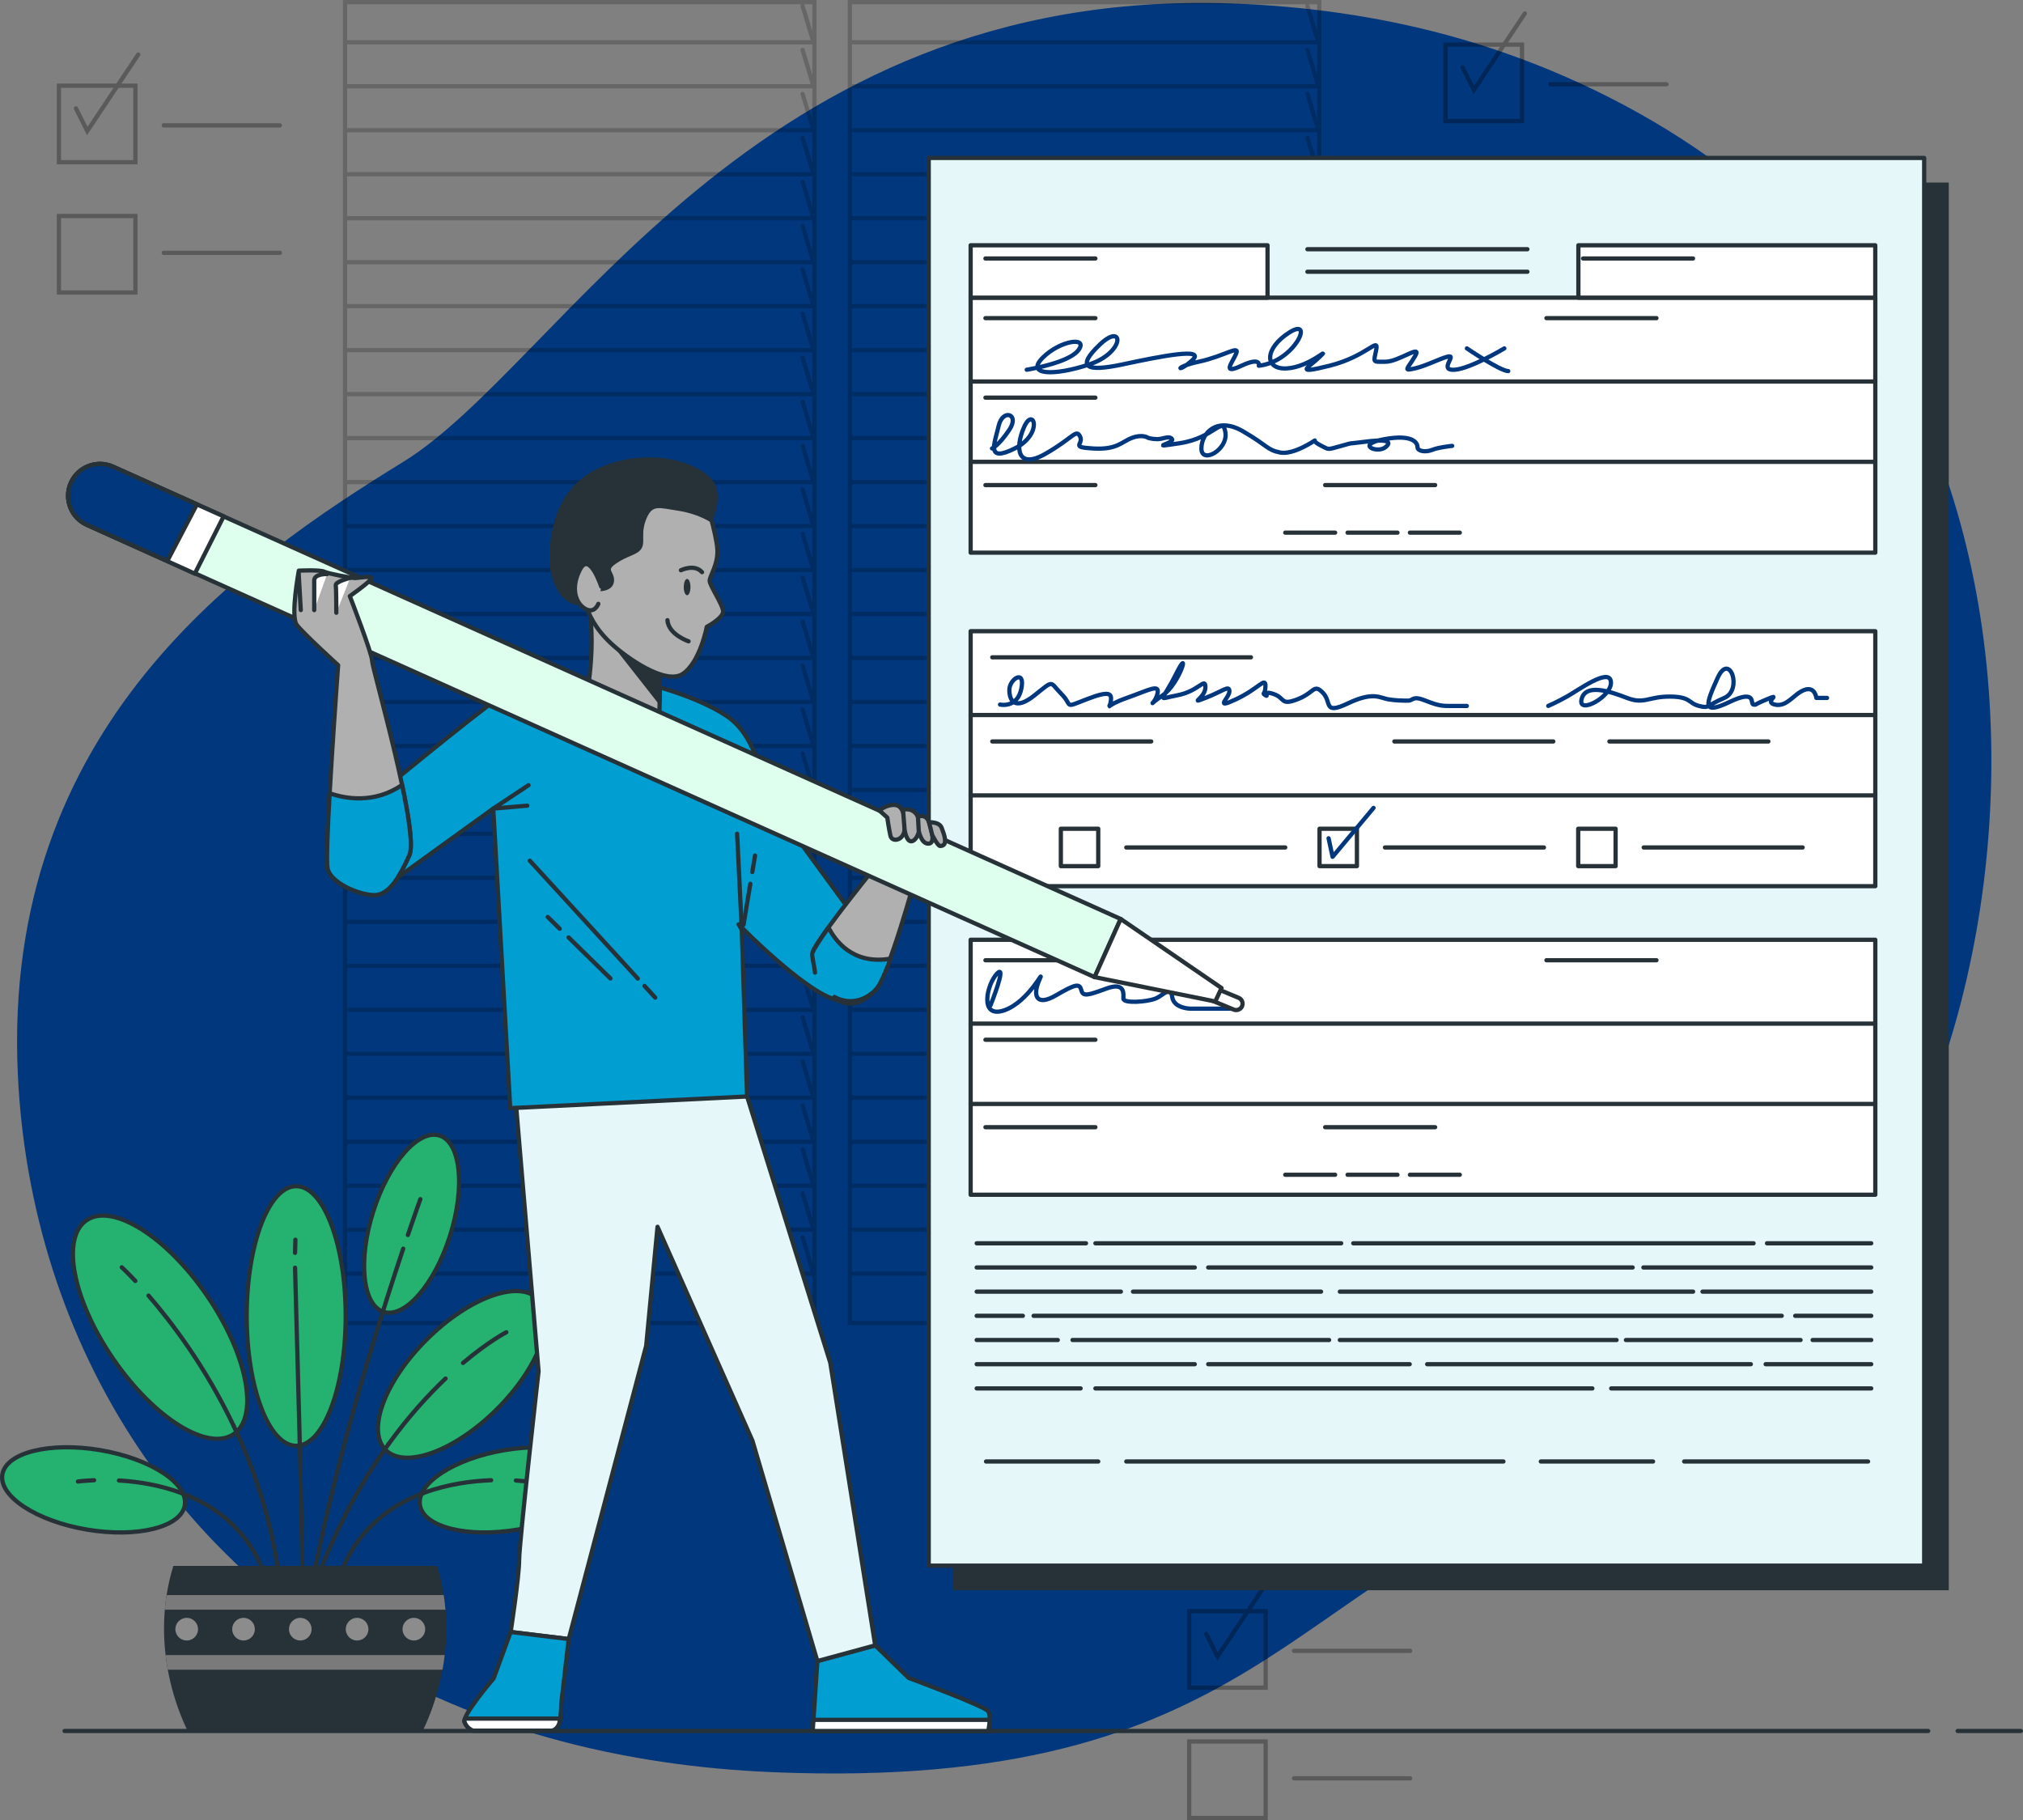 <svg xmlns="http://www.w3.org/2000/svg" viewBox="0 0 476.11 428.33"><rect x="0" y="0" width="476.11" height="428.33" fill="#808080" stroke="none"/><defs><style>      .cls-1 {        fill: #e5f7f9;      }      .cls-1, .cls-2, .cls-3, .cls-4, .cls-5, .cls-6, .cls-7, .cls-8, .cls-9, .cls-10, .cls-11 {        stroke-linecap: round;      }      .cls-1, .cls-3, .cls-12, .cls-5, .cls-6, .cls-7, .cls-8, .cls-9, .cls-10, .cls-11 {        stroke: #263238;      }      .cls-1, .cls-4, .cls-5, .cls-6, .cls-7, .cls-8, .cls-9, .cls-10, .cls-11 {        stroke-linejoin: round;      }      .cls-13, .cls-7 {        fill: #00377d;      }      .cls-2 {        stroke: #000;      }      .cls-2, .cls-3, .cls-4, .cls-8 {        fill: none;      }      .cls-2, .cls-3, .cls-12 {        stroke-miterlimit: 10;      }      .cls-14 {        fill: #8c8c8c;      }      .cls-15 {        opacity: .2;      }      .cls-4 {        stroke: #00377d;      }      .cls-12 {        fill: #25b270;      }      .cls-16 {        opacity: .3;      }      .cls-5 {        fill: #fff;      }      .cls-6 {        fill: #deffee;      }      .cls-9, .cls-17 {        fill: #263238;      }      .cls-18 {        fill: #7a7a7a;      }      .cls-10 {        fill: #009ed1;      }      .cls-11 {        fill: #b0b0b0;      }    </style></defs><g id="Background_Simple" data-name="Background Simple"><path class="cls-13" d="m455.06,256.43c-14.72,39.43-44.8,82.11-87.14,94.75-63.96,19.1-71.6,70.66-186.16,65.87-17.86-.74-34.37-3.26-49.54-7.26-8.15-2.15-15.92-4.75-23.29-7.75C42.01,374.93,7.09,315.27,4.2,252.85.37,170.74,57.66,131.61,94.89,108.7,132.12,85.78,176.99-3.01,289.65.81c17.18.59,34.31,2.94,50.92,7.44,37.91,10.26,76.44,32.95,98.83,66.12,1.68,2.49,3.28,5.04,4.82,7.64,29.97,50.84,30.91,120.66,10.84,174.42Z"></path><g><g class="cls-15"><rect class="cls-2" x="81.2" y=".5" width="110.48" height="310.86"></rect><polyline class="cls-2" points="81.79 9.95 191.46 9.95 188.89 1.41"></polyline><polyline class="cls-2" points="81.79 20.3 191.46 20.3 188.89 11.75"></polyline><polyline class="cls-2" points="81.79 30.65 191.46 30.65 188.89 22.1"></polyline><polyline class="cls-2" points="81.79 41 191.46 41 188.89 32.45"></polyline><polyline class="cls-2" points="81.79 51.35 191.46 51.35 188.89 42.8"></polyline><polyline class="cls-2" points="81.79 61.7 191.46 61.7 188.89 53.15"></polyline><polyline class="cls-2" points="81.79 72.05 191.46 72.05 188.89 63.5"></polyline><polyline class="cls-2" points="81.79 82.4 191.46 82.4 188.89 73.85"></polyline><polyline class="cls-2" points="81.79 92.75 191.46 92.75 188.89 84.2"></polyline><polyline class="cls-2" points="81.79 103.1 191.46 103.1 188.89 94.55"></polyline><polyline class="cls-2" points="81.79 113.45 191.46 113.45 188.89 104.9"></polyline><polyline class="cls-2" points="81.79 123.8 191.46 123.8 188.89 115.25"></polyline><polyline class="cls-2" points="81.79 134.15 191.46 134.15 188.89 125.6"></polyline><polyline class="cls-2" points="81.79 144.49 191.46 144.49 188.89 135.95"></polyline><polyline class="cls-2" points="81.79 154.84 191.46 154.84 188.89 146.3"></polyline><polyline class="cls-2" points="81.79 165.19 191.46 165.19 188.89 156.65"></polyline><polyline class="cls-2" points="81.79 175.54 191.46 175.54 188.89 167"></polyline><polyline class="cls-2" points="81.79 185.89 191.46 185.89 188.89 177.35"></polyline><polyline class="cls-2" points="81.79 196.24 191.46 196.24 188.89 187.7"></polyline><polyline class="cls-2" points="81.79 206.59 191.46 206.59 188.89 198.05"></polyline><polyline class="cls-2" points="81.79 216.94 191.46 216.94 188.89 208.4"></polyline><polyline class="cls-2" points="81.79 227.29 191.46 227.29 188.89 218.74"></polyline><polyline class="cls-2" points="81.79 237.64 191.46 237.64 188.89 229.09"></polyline><polyline class="cls-2" points="81.79 247.99 191.46 247.99 188.89 239.44"></polyline><polyline class="cls-2" points="81.79 258.34 191.46 258.34 188.89 249.79"></polyline><polyline class="cls-2" points="81.79 268.69 191.46 268.69 188.89 260.14"></polyline><polyline class="cls-2" points="81.79 279.04 191.46 279.04 188.89 270.49"></polyline><polyline class="cls-2" points="81.79 289.39 191.46 289.39 188.89 280.84"></polyline><polyline class="cls-2" points="81.79 299.74 191.46 299.74 188.89 291.19"></polyline></g><g class="cls-15"><rect class="cls-2" x="200.01" y=".5" width="110.48" height="310.86"></rect><polyline class="cls-2" points="200.6 9.95 310.27 9.95 307.69 1.41"></polyline><polyline class="cls-2" points="200.6 20.3 310.27 20.3 307.69 11.75"></polyline><polyline class="cls-2" points="200.6 30.65 310.27 30.65 307.69 22.1"></polyline><polyline class="cls-2" points="200.6 41 310.27 41 307.69 32.45"></polyline><polyline class="cls-2" points="200.6 51.35 310.27 51.35 307.69 42.8"></polyline><polyline class="cls-2" points="200.6 61.7 310.27 61.7 307.69 53.15"></polyline><polyline class="cls-2" points="200.6 72.05 310.27 72.05 307.69 63.5"></polyline><polyline class="cls-2" points="200.6 82.4 310.27 82.4 307.69 73.85"></polyline><polyline class="cls-2" points="200.6 92.75 310.27 92.75 307.69 84.2"></polyline><polyline class="cls-2" points="200.6 103.1 310.27 103.1 307.69 94.55"></polyline><polyline class="cls-2" points="200.6 113.45 310.27 113.45 307.69 104.9"></polyline><polyline class="cls-2" points="200.6 123.8 310.27 123.8 307.69 115.25"></polyline><polyline class="cls-2" points="200.6 134.15 310.27 134.15 307.69 125.6"></polyline><polyline class="cls-2" points="200.6 144.49 310.27 144.49 307.69 135.95"></polyline><polyline class="cls-2" points="200.6 154.84 310.27 154.84 307.69 146.3"></polyline><polyline class="cls-2" points="200.6 165.19 310.27 165.19 307.69 156.65"></polyline><polyline class="cls-2" points="200.6 175.54 310.27 175.54 307.69 167"></polyline><polyline class="cls-2" points="200.6 185.89 310.27 185.89 307.69 177.35"></polyline><polyline class="cls-2" points="200.6 196.24 310.27 196.24 307.69 187.7"></polyline><polyline class="cls-2" points="200.6 206.59 310.27 206.59 307.69 198.05"></polyline><polyline class="cls-2" points="200.6 216.94 310.27 216.94 307.69 208.4"></polyline><polyline class="cls-2" points="200.6 227.29 310.27 227.29 307.69 218.74"></polyline><polyline class="cls-2" points="200.6 237.64 310.27 237.64 307.69 229.09"></polyline><polyline class="cls-2" points="200.6 247.99 310.27 247.99 307.69 239.44"></polyline><polyline class="cls-2" points="200.6 258.34 310.27 258.34 307.69 249.79"></polyline><polyline class="cls-2" points="200.6 268.69 310.27 268.69 307.69 260.14"></polyline><polyline class="cls-2" points="200.6 279.04 310.27 279.04 307.69 270.49"></polyline><polyline class="cls-2" points="200.6 289.39 310.27 289.39 307.69 280.84"></polyline><polyline class="cls-2" points="200.6 299.74 310.27 299.74 307.69 291.19"></polyline></g></g></g><g id="Graphic"><g class="cls-16"><rect class="cls-2" x="13.87" y="20.17" width="18" height="18"></rect><rect class="cls-2" x="13.87" y="50.83" width="18" height="18"></rect><line class="cls-2" x1="38.54" y1="29.5" x2="65.87" y2="29.5"></line><line class="cls-2" x1="38.54" y1="59.5" x2="65.87" y2="59.5"></line><polyline class="cls-2" points="17.87 25.5 20.54 30.83 32.54 12.83"></polyline></g><g class="cls-16"><rect class="cls-2" x="279.87" y="379.17" width="18" height="18"></rect><rect class="cls-2" x="279.87" y="409.83" width="18" height="18"></rect><line class="cls-2" x1="304.54" y1="388.5" x2="331.87" y2="388.5"></line><line class="cls-2" x1="304.54" y1="418.5" x2="331.87" y2="418.5"></line><polyline class="cls-2" points="283.87 384.5 286.54 389.83 298.54 371.83"></polyline></g><g class="cls-16"><rect class="cls-2" x="340.2" y="10.5" width="18" height="18"></rect><rect class="cls-2" x="340.2" y="41.17" width="18" height="18"></rect><line class="cls-2" x1="364.87" y1="19.83" x2="392.2" y2="19.83"></line><line class="cls-2" x1="364.87" y1="49.83" x2="392.2" y2="49.83"></line><polyline class="cls-2" points="344.2 15.83 346.87 21.17 358.87 3.17"></polyline></g></g><g id="Floor"><g><line class="cls-8" x1="460.73" y1="407.36" x2="475.61" y2="407.36"></line><line class="cls-8" x1="15.2" y1="407.36" x2="453.79" y2="407.36"></line></g></g><g id="Plant"><g><g><ellipse class="cls-12" cx="69.71" cy="309.7" rx="11.65" ry="30.55"></ellipse><path class="cls-12" d="m105.9,290.86c-3.64,11.46-10.64,19.46-15.62,17.88-4.99-1.58-6.08-12.16-2.44-23.62,3.64-11.46,10.64-19.46,15.62-17.88,4.99,1.58,6.08,12.16,2.44,23.62Z"></path><path class="cls-12" d="m20.44,359.96c-11.85-2.01-20.76-7.82-19.88-12.98.87-5.16,11.19-7.71,23.05-5.71,11.85,2.01,20.76,7.82,19.88,12.98-.87,5.16-11.19,7.71-23.05,5.71Z"></path><path class="cls-12" d="m116.87,331.71c-9.9,9.82-21.6,14.08-26.13,9.51-4.53-4.57-.17-16.23,9.73-26.05,9.9-9.82,21.6-14.08,26.13-9.51,4.53,4.57.17,16.23-9.73,26.05Z"></path><path class="cls-12" d="m48.64,304.78c9.57,13.89,12.43,28.54,6.37,32.71-6.06,4.17-18.73-3.7-28.3-17.6-9.57-13.89-12.43-28.54-6.37-32.71,6.06-4.17,18.73,3.7,28.3,17.6Z"></path><line class="cls-3" x1="70.53" y1="338.72" x2="71.43" y2="380.72"></line><line class="cls-3" x1="69.44" y1="298.34" x2="70.53" y2="338.72"></line><line class="cls-3" x1="69.52" y1="291.75" x2="69.44" y2="294.84"></line><path class="cls-3" d="m54.96,335.5c5.84,12.26,10.59,27.15,11.5,44.07"></path><path class="cls-3" d="m34.96,304.9c5.43,6.27,13.41,16.76,20.01,30.61"></path><path class="cls-3" d="m28.66,298.24s1.21,1.1,3.19,3.21"></path><path class="cls-3" d="m91.46,339.82c-6.79,9.39-13.62,21.68-18.88,37.47"></path><path class="cls-3" d="m104.86,324.42c-4.11,3.9-8.75,8.97-13.4,15.4"></path><path class="cls-3" d="m119.17,313.52s-4.15,2.13-10.2,7.23"></path><path class="cls-3" d="m90.97,305.9c-6.45,20.3-15.11,50.31-19.15,76.35"></path><path class="cls-3" d="m94.9,293.85c-1.15,3.42-2.48,7.49-3.93,12.04"></path><path class="cls-3" d="m98.93,282.2s-1.13,3.11-2.94,8.44"></path><path class="cls-3" d="m42.89,351.44c8.06,3.06,15.93,8.95,19.76,20.12"></path><path class="cls-3" d="m28,348.41c4.34.25,9.66,1.04,14.89,3.03"></path><path class="cls-3" d="m18.35,348.65s1.44-.2,3.8-.3"></path><path class="cls-12" d="m121.89,359.96c11.85-2.01,20.76-7.82,19.88-12.98-.87-5.16-11.19-7.71-23.05-5.71-11.85,2.01-20.76,7.82-19.88,12.98.87,5.16,11.19,7.71,23.05,5.71Z"></path><path class="cls-3" d="m99.7,351.34c-8.15,3.03-16.15,8.93-20.01,20.22"></path><path class="cls-3" d="m115.58,348.35c-4.48.17-10.22.89-15.88,2.99"></path><path class="cls-3" d="m123.98,348.65s-.95-.13-2.57-.24"></path></g><g><path class="cls-17" d="m99.53,407.25c3.48-7.28,5.51-15.68,5.51-24.04,0-5.18-.78-10.14-2.2-14.7h-62.04c-1.42,4.57-2.2,9.52-2.2,14.7,0,8.37,2.03,16.77,5.51,24.04h55.43Z"></path><g><path class="cls-18" d="m39.2,375.38c-.18,1.13-.31,2.28-.41,3.44h66.05c-.1-1.16-.24-2.31-.42-3.44H39.2Z"></path><path class="cls-18" d="m104.14,392.94c.21-1.14.39-2.28.52-3.44H38.97c.14,1.15.32,2.3.52,3.44h64.64Z"></path></g><path class="cls-14" d="m46.61,383.4c0,1.48-1.2,2.67-2.67,2.67s-2.67-1.2-2.67-2.67,1.2-2.67,2.67-2.67,2.67,1.2,2.67,2.67Z"></path><path class="cls-14" d="m59.98,383.4c0,1.48-1.2,2.67-2.67,2.67s-2.67-1.2-2.67-2.67,1.2-2.67,2.67-2.67,2.67,1.2,2.67,2.67Z"></path><path class="cls-14" d="m73.34,383.4c0,1.48-1.2,2.67-2.67,2.67s-2.67-1.2-2.67-2.67,1.2-2.67,2.67-2.67,2.67,1.2,2.67,2.67Z"></path><path class="cls-14" d="m86.71,383.4c0,1.48-1.2,2.67-2.67,2.67s-2.67-1.2-2.67-2.67,1.2-2.67,2.67-2.67,2.67,1.2,2.67,2.67Z"></path><path class="cls-14" d="m100.07,383.4c0,1.48-1.2,2.67-2.67,2.67s-2.67-1.2-2.67-2.67,1.2-2.67,2.67-2.67,2.67,1.2,2.67,2.67Z"></path></g></g></g><g id="Page"><rect class="cls-17" x="224.36" y="42.96" width="234.28" height="331.28"></rect><rect class="cls-1" x="218.57" y="37.17" width="234.28" height="331.28"></rect><rect class="cls-5" x="228.44" y="70.05" width="212.91" height="60.01"></rect><rect class="cls-5" x="228.44" y="57.72" width="69.87" height="12.33"></rect><rect class="cls-5" x="371.47" y="57.72" width="69.87" height="12.33"></rect><line class="cls-8" x1="228.44" y1="89.78" x2="441.35" y2="89.78"></line><line class="cls-8" x1="228.44" y1="108.69" x2="441.35" y2="108.69"></line><rect class="cls-5" x="228.44" y="148.54" width="212.91" height="60.01"></rect><line class="cls-8" x1="228.44" y1="168.27" x2="441.35" y2="168.27"></line><line class="cls-8" x1="228.44" y1="187.18" x2="441.35" y2="187.18"></line><line class="cls-8" x1="231.92" y1="74.87" x2="257.8" y2="74.87"></line><line class="cls-8" x1="363.95" y1="74.87" x2="389.84" y2="74.87"></line><line class="cls-8" x1="231.92" y1="60.83" x2="257.8" y2="60.83"></line><line class="cls-8" x1="372.57" y1="60.83" x2="398.45" y2="60.83"></line><line class="cls-8" x1="231.92" y1="93.58" x2="257.8" y2="93.58"></line><line class="cls-8" x1="231.92" y1="114.16" x2="257.8" y2="114.16"></line><line class="cls-8" x1="311.87" y1="114.16" x2="337.76" y2="114.16"></line><line class="cls-8" x1="307.7" y1="58.65" x2="359.47" y2="58.65"></line><line class="cls-8" x1="307.7" y1="63.95" x2="359.47" y2="63.95"></line><line class="cls-8" x1="302.48" y1="125.35" x2="314.22" y2="125.35"></line><line class="cls-8" x1="317.15" y1="125.35" x2="328.89" y2="125.35"></line><line class="cls-8" x1="331.82" y1="125.35" x2="343.56" y2="125.35"></line><rect class="cls-5" x="228.44" y="221.16" width="212.91" height="60.01"></rect><path class="cls-4" d="m233.11,236.6s3.96-9.9,1.58-7.52c-2.38,2.38-4.36,10.69,1.58,8.71,5.94-1.98,9.9-10.69,8.32-7.13-1.58,3.56-.79,6.34,3.96,3.56,4.75-2.77,5.54-2.77,5.94-1.19.4,1.58,1.58,1.19,5.94-.4,4.36-1.58,3.96,1.19,3.96,2.38s5.54.79,7.52,0c1.98-.79,3.56-3.17,3.96-.4.4,2.77,4.36,2.77,4.36,2.77h10.69"></path><line class="cls-8" x1="228.44" y1="240.89" x2="441.35" y2="240.89"></line><line class="cls-8" x1="228.44" y1="259.8" x2="441.35" y2="259.8"></line><line class="cls-8" x1="231.92" y1="225.98" x2="257.8" y2="225.98"></line><line class="cls-8" x1="363.95" y1="225.98" x2="389.84" y2="225.98"></line><line class="cls-8" x1="231.92" y1="244.69" x2="257.8" y2="244.69"></line><line class="cls-8" x1="231.92" y1="265.27" x2="257.8" y2="265.27"></line><line class="cls-8" x1="311.87" y1="265.27" x2="337.76" y2="265.27"></line><line class="cls-8" x1="302.48" y1="276.46" x2="314.22" y2="276.46"></line><line class="cls-8" x1="317.15" y1="276.46" x2="328.89" y2="276.46"></line><line class="cls-8" x1="331.82" y1="276.46" x2="343.56" y2="276.46"></line><line class="cls-8" x1="233.53" y1="154.69" x2="294.41" y2="154.69"></line><line class="cls-8" x1="233.53" y1="174.49" x2="270.94" y2="174.49"></line><line class="cls-8" x1="328.16" y1="174.49" x2="365.57" y2="174.49"></line><line class="cls-8" x1="386.84" y1="199.44" x2="424.25" y2="199.44"></line><line class="cls-8" x1="378.77" y1="174.49" x2="416.18" y2="174.49"></line><rect class="cls-8" x="371.43" y="195.03" width="8.8" height="8.8"></rect><line class="cls-8" x1="325.95" y1="199.44" x2="363.37" y2="199.44"></line><rect class="cls-8" x="310.55" y="195.03" width="8.8" height="8.8"></rect><line class="cls-8" x1="265.07" y1="199.44" x2="302.48" y2="199.44"></line><rect class="cls-8" x="249.67" y="195.03" width="8.8" height="8.8"></rect><line class="cls-8" x1="415.86" y1="292.59" x2="440.39" y2="292.59"></line><line class="cls-8" x1="318.49" y1="292.59" x2="412.7" y2="292.59"></line><line class="cls-8" x1="257.8" y1="292.59" x2="315.65" y2="292.59"></line><line class="cls-8" x1="229.86" y1="292.59" x2="255.59" y2="292.59"></line><line class="cls-8" x1="386.77" y1="298.28" x2="440.39" y2="298.28"></line><line class="cls-8" x1="284.35" y1="298.28" x2="384.24" y2="298.28"></line><line class="cls-8" x1="229.86" y1="298.28" x2="281.19" y2="298.28"></line><line class="cls-8" x1="400.68" y1="303.97" x2="440.39" y2="303.97"></line><line class="cls-8" x1="315.33" y1="303.97" x2="398.47" y2="303.97"></line><line class="cls-8" x1="266.65" y1="303.97" x2="310.91" y2="303.97"></line><line class="cls-8" x1="229.86" y1="303.97" x2="263.8" y2="303.97"></line><line class="cls-8" x1="422.5" y1="309.66" x2="440.39" y2="309.66"></line><line class="cls-8" x1="243.26" y1="309.66" x2="419.33" y2="309.66"></line><line class="cls-8" x1="229.86" y1="309.66" x2="240.73" y2="309.66"></line><line class="cls-8" x1="426.6" y1="315.35" x2="440.39" y2="315.35"></line><line class="cls-8" x1="382.66" y1="315.35" x2="423.76" y2="315.35"></line><line class="cls-8" x1="315.33" y1="315.35" x2="380.45" y2="315.35"></line><line class="cls-8" x1="252.42" y1="315.35" x2="312.8" y2="315.35"></line><line class="cls-8" x1="229.86" y1="315.35" x2="248.95" y2="315.35"></line><line class="cls-8" x1="415.54" y1="321.04" x2="440.39" y2="321.04"></line><line class="cls-8" x1="335.88" y1="321.04" x2="412.06" y2="321.04"></line><line class="cls-8" x1="284.35" y1="321.04" x2="331.77" y2="321.04"></line><line class="cls-8" x1="229.86" y1="321.04" x2="281.19" y2="321.04"></line><line class="cls-8" x1="379.19" y1="326.74" x2="440.39" y2="326.74"></line><line class="cls-8" x1="257.8" y1="326.74" x2="374.76" y2="326.74"></line><line class="cls-8" x1="229.86" y1="326.74" x2="254.32" y2="326.74"></line><line class="cls-8" x1="232.06" y1="343.94" x2="258.47" y2="343.94"></line><line class="cls-8" x1="362.63" y1="343.94" x2="389.04" y2="343.94"></line><line class="cls-8" x1="265.07" y1="343.94" x2="353.83" y2="343.94"></line><line class="cls-8" x1="396.37" y1="343.94" x2="439.65" y2="343.94"></line><path class="cls-4" d="m235.36,165.81s4.08.94,5.02-3.77c.94-4.71-2.83-2.2-2.83.31s1.26,5.02,5.96,1.26c4.71-3.77,3.45-3.14,6.28-.31s.31,3.45,5.96,1.26c5.65-2.2,5.96-1.26,5.65.63-.31,1.88-1.57.94,3.77-.94,5.34-1.88,7.85-3.45,7.22-.94-.63,2.51-2.83,3.14,1.26.31s6.59-11.93,3.14-5.02c-3.45,6.91-4.71,5.96.31,5.02,5.02-.94,6.59-4.39,6.59-1.88s-4.08,4.08,0,2.51,5.65-3.14,5.65-1.57-3.77,4.39,1.57,1.88c5.34-2.51,6.91-5.34,6.91-3.14s-.94,1.57,0,2.2c.94.63-.94-1.26,1.88-.31,2.83.94,1.57,2.83,5.65,1.26s3.77-3.77,5.96-1.57c2.2,2.2,0,5.34,5.96,2.51s7.53-1.26,9.42-.94c1.88.31,3.45.31,4.71.31s.94-1.26,4.08,0c3.14,1.26,4.08,1.26,5.96,1.26h3.77"></path><path class="cls-4" d="m364.38,166.12s1.57-.63,4.39-2.2,10.05-6.91,10.36-3.45c.31,3.45-7.85,7.85-6.91,4.08.94-3.77,6.59-1.88,10.67-.31s5.02-.31,10.05-.31,4.39,1.57,6.91,2.2c2.51.63,1.57,0,5.96-1.88,4.39-1.88,1.26-10.99-1.57-4.71-2.83,6.28-3.77,8.79,2.83,5.65,6.59-3.14,4.71.63,5.65.63s-.63.31,3.14-1.26c3.77-1.57-.94.63,1.88,1.26,2.83.63,4.39-2.51,6.91-3.45,2.51-.94,2.83,1.88,2.83,1.88h2.51"></path><path class="cls-4" d="m233.47,105.53s1.57-.63,4.08-4.39-1.57-5.02-2.51-.94-3.14,8.79,3.77,5.34c6.91-3.45,4.39-10.05,2.2-5.02-2.2,5.02-1.57,10.05,5.02,6.28,6.59-3.77,7.22-5.96,8.16-4.08.94,1.88-2.51,2.51,3.14,2.83,5.65.31,6.59-1.57,9.1-2.51,2.51-.94,3.77,0,3.77,0,0,0,.94.31,2.2.31s2.83-.94,3.45,0c.63.94-6.28,2.2,1.88.94,8.16-1.26,10.05-6.59,10.67-2.51.63,4.08-5.65,7.53-5.65,3.77s3.77-7.53,9.73-4.08c5.96,3.45,5.65,4.39,8.79,5.02,3.14.63,8.16-2.83,8.16-2.83,0,0-.31.31,1.57,1.26,1.88.94,1.26.94,4.71,0,3.45-.94.63-.31,5.34-.94,4.71-.63,6.91-.31,5.02,1.26s-7.22-.63-.31-1.88c6.91-1.26,7.85.94,7.85,1.88s1.88,1.26,3.45.63c1.57-.63,4.71-.94,4.71-.94"></path><g><path class="cls-4" d="m241.64,87.01s3.95-.62,7.43-1.85c2.08-.73,3.99-1.69,4.81-2.86,2.2-3.14-4.39-2.2-8.48,1.88s2.51,4.39,10.99,1.57,8.16-10.05,2.51-4.71c-5.65,5.34-3.45,6.59,5.34,4.71s19.78-4.08,16.32-.94c-3.45,3.14-4.39,1.57,1.57.31,5.96-1.26,9.73-4.08,8.79-1.88-.94,2.2-3.45,5.02,1.26,2.83,4.71-2.2,4.08,0,4.08,0,8.48-.94,13.18-11.62,7.22-7.85-5.96,3.77-5.96,8.79-.63,8.48,5.34-.31,10.36-5.34,7.85-2.83-2.51,2.51-6.59,4.39,2.2,2.2,8.79-2.2,11.62-6.91,10.99-3.77-.63,3.14-.94,2.83,2.2,2.83s8.79-4.39,6.91-1.26c-1.88,3.14-2.83,3.45,0,2.83,2.83-.63,6.91-2.83,8.16-2.83s-2.51,3.45,1.26,3.14c3.77-.31,11.62-5.02,11.62-5.02"></path><path class="cls-4" d="m345.23,81.99s7.85,5.34,9.73,5.34"></path></g><polyline class="cls-4" points="312.68 197.28 313.62 201.64 323.26 190.13"></polyline></g><g id="Character"><g><path class="cls-10" d="m205.98,387.2l7.86,7.66s17.94,6.65,18.74,7.86,0,4.64,0,4.64h-41.31l1.09-16.45,13.62-3.7Z"></path><path class="cls-5" d="m232.93,404.74h-41.49l-.17,2.62h41.31s.31-1.33.35-2.62Z"></path></g><path class="cls-1" d="m121.08,255.71l5.67,67s-4.57,40.35-4.57,44.35-2,17-2,17l13.67,1.67,18.23-69.02,2.67-28,22.33,50.33,15.28,51.87,13.62-3.7-10.57-66.5-19.58-62.67-1.42-7.33-53.33.67v4.33Z"></path><g><path class="cls-10" d="m120.18,384.06l-4,10.92s-7.46,8.67-6.85,10.28c.6,1.61,2.02,2.02,2.02,2.02h18.54s1.41-.2,1.81-2.02c.4-1.81.4-4.43.4-4.43l1.75-15.1-13.67-1.67Z"></path><path class="cls-5" d="m131.69,405.26c.06-.26.1-.53.15-.81h-22.42c-.12.34-.16.62-.09.81.6,1.61,2.02,2.02,2.02,2.02h18.54s1.41-.2,1.81-2.02Z"></path></g><g><path class="cls-10" d="m140.08,159.79s-17.5,1-22.75,4.5-30.75,24.5-30.75,24.5l1.3,21.84,28.2-20.34,4,70.5,55.75-2.75-1.25-39.25-.75-1.25s18,18.5,24.75,18,8.25-11.75,3.25-18.75-12.5-17-17.75-24.5-5.25-18.5-13-23.75-21.25-8.25-21.25-8.25l-9.75-.5Z"></path><g><line class="cls-5" x1="174.58" y1="218.79" x2="173.48" y2="196.22"></line><line class="cls-5" x1="177.05" y1="205.21" x2="177.7" y2="201.34"></line><line class="cls-5" x1="174.99" y1="217.61" x2="176.59" y2="207.99"></line><line class="cls-5" x1="151.69" y1="232.03" x2="154.2" y2="234.77"></line><line class="cls-5" x1="124.69" y1="202.55" x2="150.11" y2="230.3"></line><line class="cls-5" x1="133.82" y1="220.61" x2="143.66" y2="230.26"></line><line class="cls-5" x1="128.91" y1="215.8" x2="131.73" y2="218.57"></line><polyline class="cls-8" points="124.39 184.78 116.08 190.29 124.09 189.6"></polyline></g></g><g><path class="cls-11" d="m138.34,139.4s.9,5.87.9,11.52-.9,11.29-.9,11.29c0,0,11.29,17.17,13.33,18.52s3.39-4.52,3.39-7,.23-9.71.23-9.71v-8.13l-16.94-16.49Z"></path><path class="cls-9" d="m155.24,165.13c.02-.68.03-1.12.03-1.12v-8.13l-3.83-3.73-9.37-3.78,13.17,16.76Z"></path><g><path class="cls-11" d="m165.89,116.81s2.71,8.81,2.94,12.42-1.81,6.32-1.81,7.45,3.16,5.65,3.16,7.23-3.84,3.61-3.84,3.61c0,0-1.58,8.36-5.65,11.07s-13.33-3.84-16.94-7.23c-3.61-3.39-5.19-6.55-6.32-10.16s.23-11.97,2.48-18.75c2.26-6.78,7.23-9.94,12.42-10.84,5.19-.9,12.87,2.03,13.55,5.19Z"></path><path class="cls-17" d="m162.5,138.16c0,1.06-.35,1.92-.79,1.92s-.79-.86-.79-1.92.35-1.92.79-1.92.79.86.79,1.92Z"></path><path class="cls-8" d="m160.25,134.2s3.16-1.58,4.97.45"></path><path class="cls-8" d="m162.05,150.92s-4.74-1.58-4.97-4.97"></path></g><path class="cls-9" d="m139.23,138.57s4.29.68,4.74-1.58c.45-2.26-2.26-2.71.68-4.74,2.94-2.03,4.97-2.03,5.87-3.39.9-1.36-.36-3.54,1.22-7.15,1.58-3.61,3.48-2.68,8-2,4.52.68,7.49,2.6,7.49,2.6,0,0,2.77-5.88-.16-9.27-2.94-3.39-12.28-6.83-22.67-3.67-10.39,3.16-13.53,10.68-14.44,18.81-.9,8.13,2.26,12.65,5.19,13.55,2.94.9,4.07-3.16,4.07-3.16Z"></path><path class="cls-11" d="m141.5,138.04s-2.71-8.36-4.97-4.07-1.13,7.9,1.13,9.26c2.26,1.36,3.16-1.13,3.16-1.13"></path></g><path class="cls-11" d="m191.43,223.58c2.88-5.29,15.63-20.85,15.63-20.85l8.31,4.03s-6.29,22.91-9.32,26.19c-3.02,3.27-6.34,4.38-9.87,1.86"></path><path class="cls-10" d="m196.36,234.62c3.32,1.8,7.11,1.12,9.87-1.86.91-.99,2.12-3.77,3.37-7.16-9.04,1.56-13.19-4.49-14.6-7.32-1.98,2.74-3.5,5.07-3.87,6.17-.1.31.73,4.14.68,4.43"></path><g><path class="cls-5" d="m290.93,237.71c-.19,0-.39-.04-.57-.12l-10.67-4.43c-.77-.32-1.13-1.2-.81-1.96.32-.76,1.2-1.13,1.96-.81l10.67,4.43c.77.32,1.13,1.2.81,1.96-.24.58-.8.92-1.39.92Z"></path><path class="cls-6" d="m257.61,229.95L20.46,123.52c-3.78-1.7-5.47-6.13-3.77-9.91h0c1.7-3.78,6.13-5.47,9.91-3.77l237.16,106.43-6.14,13.69Z"></path><path class="cls-5" d="m52.64,121.52l-26.05-11.69c-3.78-1.7-8.22,0-9.91,3.77-1.7,3.78,0,8.22,3.77,9.91l25.4,11.49,6.79-13.48Z"></path><polygon class="cls-5" points="263.75 216.26 287.49 232.52 286.01 235.68 257.61 229.95 263.75 216.26"></polygon><path class="cls-7" d="m46.34,118.69l-19.74-8.86c-3.78-1.7-8.22,0-9.91,3.77-1.7,3.78,0,8.22,3.77,9.91l18.92,8.49,6.97-13.32Z"></path></g><g><path class="cls-11" d="m70.33,134.29s-2,10.75-.5,12.75,9.75,9.5,9.75,9.5c0,0-3.25,43.75-2.5,47.75s9.25,7,12,6.25,4.75-3.75,7.25-9.25-8.75-44-8.75-45.75-5.25-15.25-5.25-15.25c0,0,4.25-3,5-4s-3-.25-3.75-.25-6.25-1-7.25-1.5-6-.25-6-.25Z"></path><path class="cls-5" d="m82.43,135.98s-3.54.89-3.41,1.77c.13.89.13,6.45.13,6.45"></path><path class="cls-5" d="m76.99,135.1s-3.04-.13-3.04,1.52v6.96"></path><line class="cls-5" x1="70.29" y1="134.97" x2="70.79" y2="143.57"></line><path class="cls-10" d="m89.08,210.54c2.75-.75,4.75-3.75,7.25-9.25.94-2.07-.07-8.84-1.7-16.56-6.62,4.52-13.44,3.21-17.05,1.95-.49,8.59-.79,16.06-.5,17.6.75,4,9.25,7,12,6.25Z"></path></g><g><path class="cls-11" d="m206.96,190.74s1.67-1.48,3.71-1.3c2.04.19,2.41,3.15,2.23,5.75-.19,2.6-2.97,3.15-3.34,1.48-.37-1.67-.74-4.27-.74-4.27l-1.86-1.67Z"></path><path class="cls-11" d="m212.52,190.56s2.41-.74,3.52,1.67c1.11,2.41-.19,5.57-1.48,5.75s-1.67-2.78-1.67-2.78l-.37-4.64Z"></path><path class="cls-11" d="m216.05,192.23s1.86-.93,2.6,1.3c.74,2.23,1.48,5.01-.19,5.01s-2.23-2.97-2.23-2.97l-.19-3.34Z"></path><path class="cls-11" d="m218.65,193.52s2.41-.19,2.97,1.3c.56,1.48,1.67,4.27-.37,4.27-.56,0-1.86-2.6-1.86-2.6l-.74-2.97Z"></path></g></g></svg>